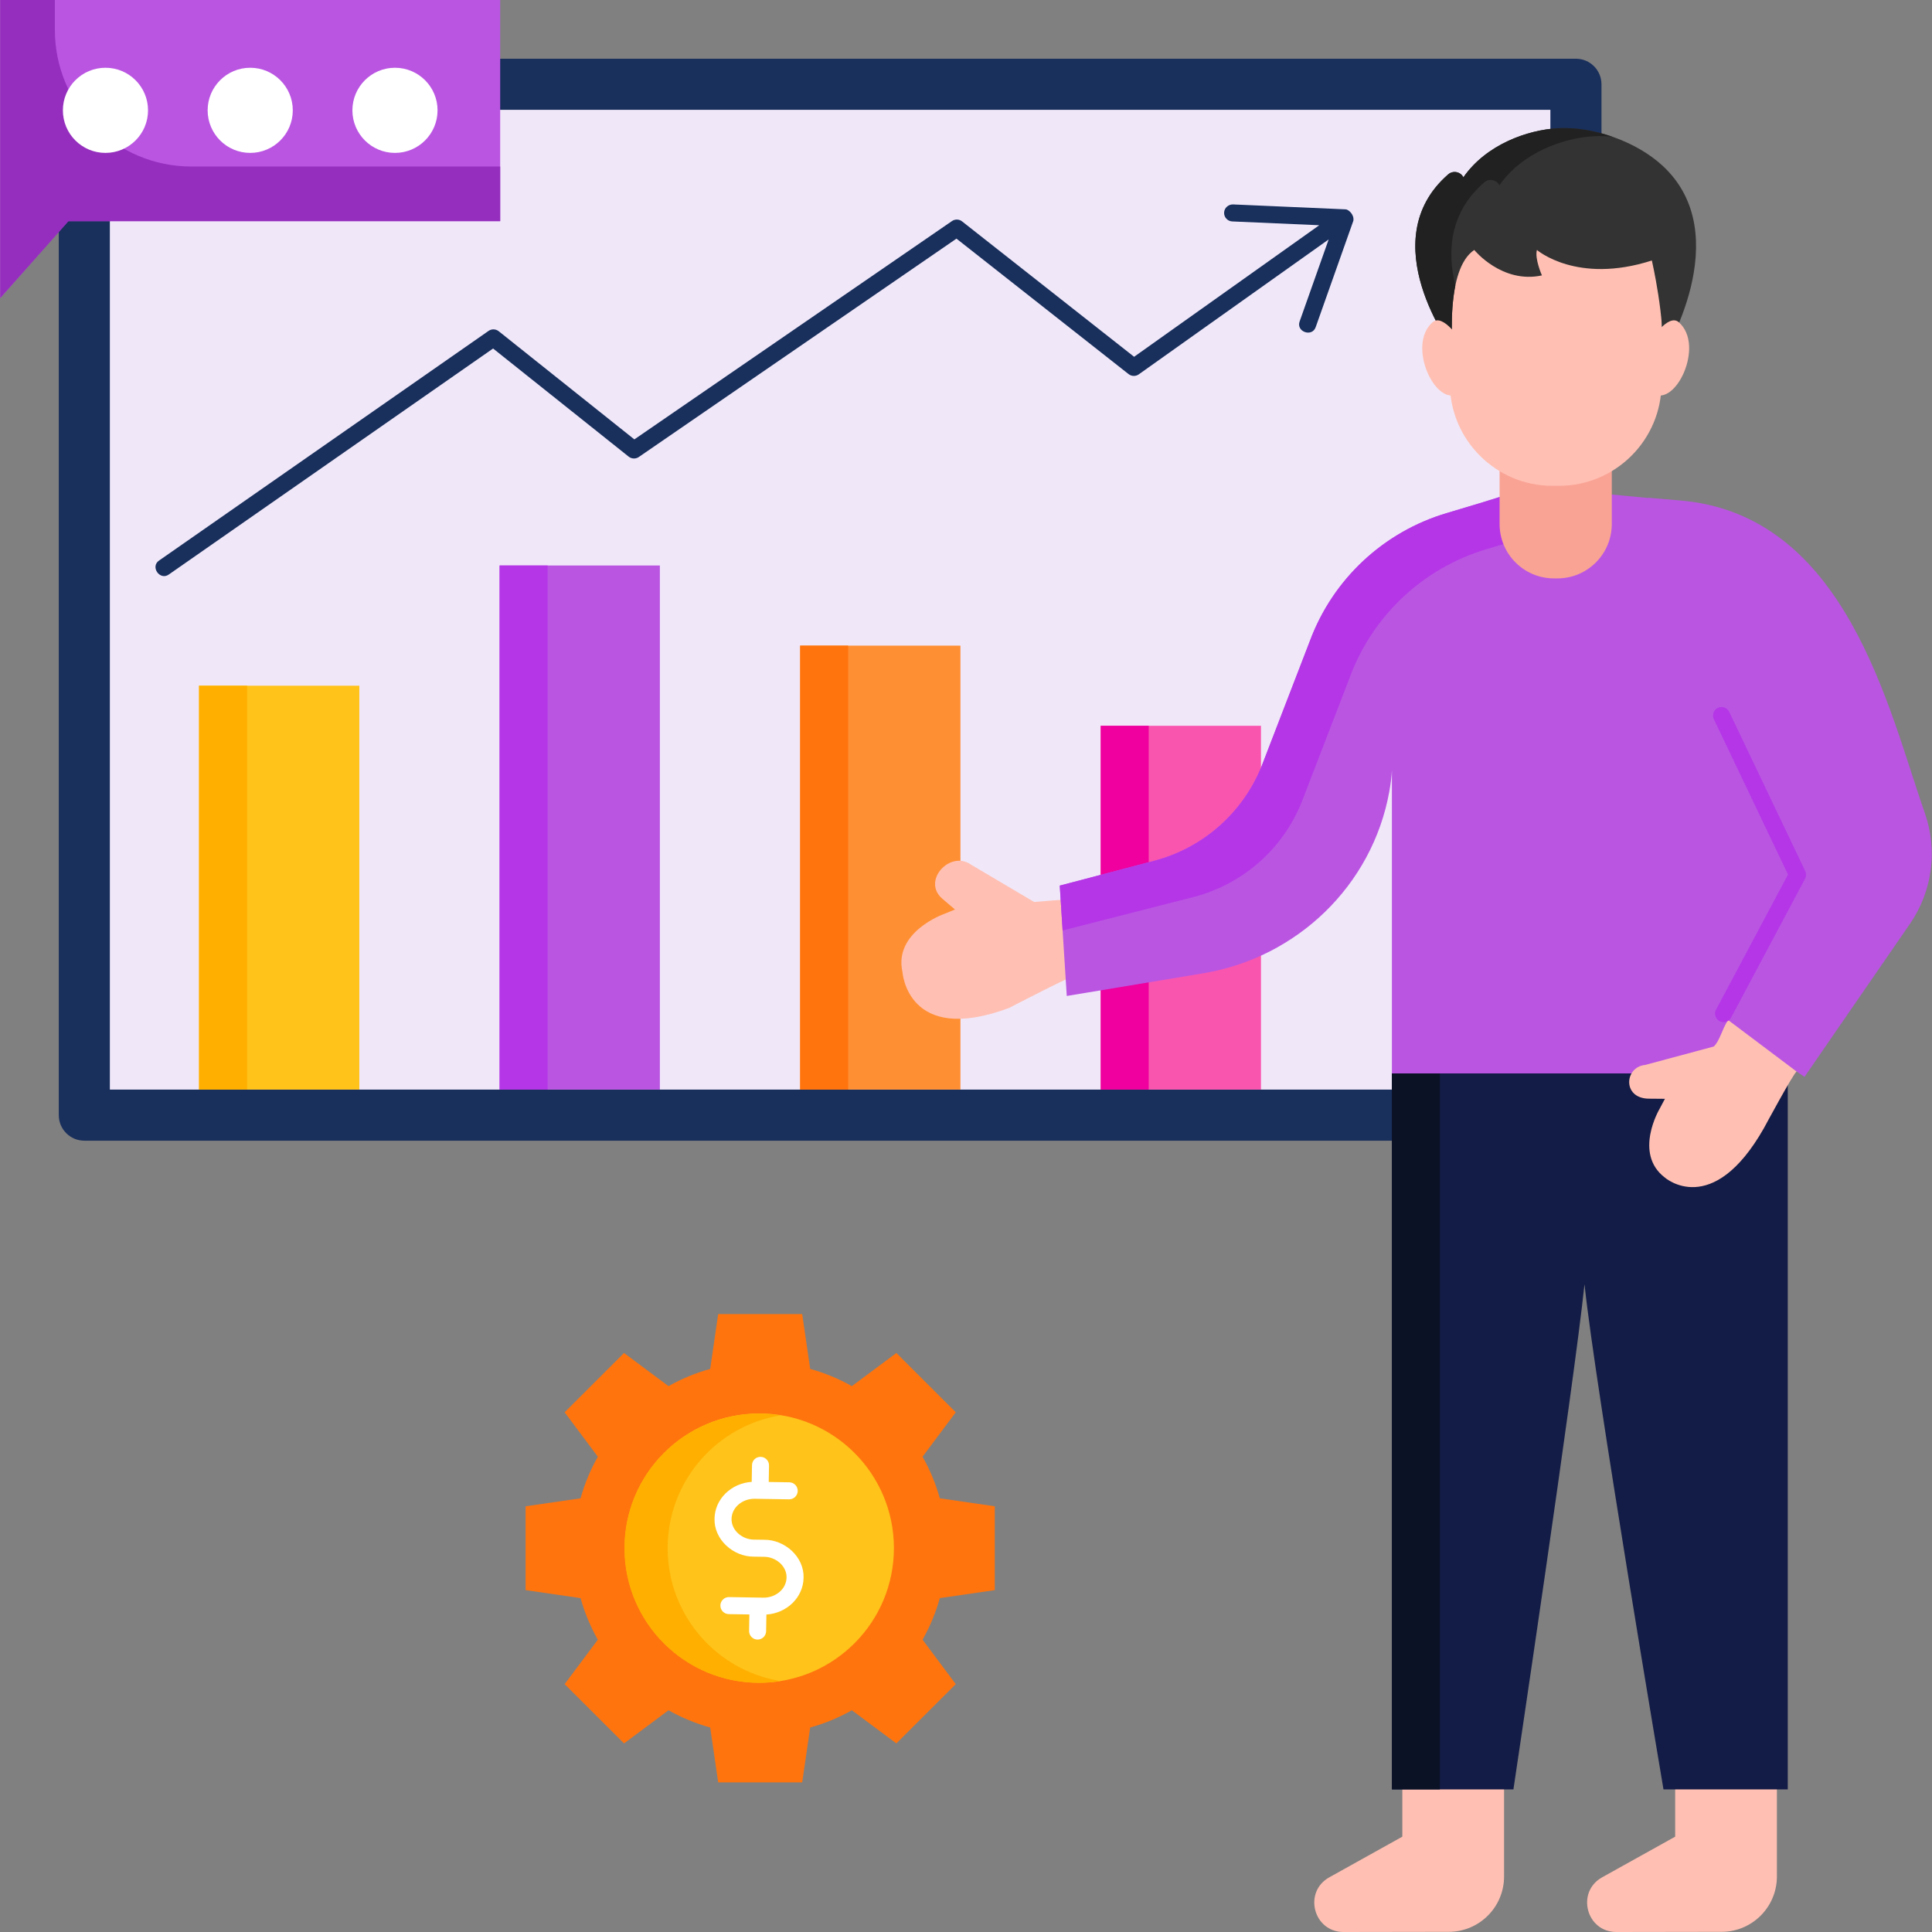 <?xml version="1.0" encoding="UTF-8"?> <svg xmlns="http://www.w3.org/2000/svg" width="512" height="512" viewBox="0 0 512 512" fill="none"><rect x="0" y="0" width="512" height="512" fill="#808080" stroke="none"/><g clip-path="url(#clip0_29_343)"><path d="M417.638 15.565H22.345C18.607 15.565 15.575 18.595 15.575 22.334V295.522C15.575 299.261 18.606 302.292 22.345 302.292H417.638C421.376 302.292 424.408 299.262 424.408 295.522V22.334C424.406 18.596 421.376 15.565 417.638 15.565Z" fill="#192F5C"></path><path d="M29.115 29.104H410.869V288.753H29.115V29.104Z" fill="#F0E8F9"></path><path d="M356.629 55.479L326.752 54.174C325.55 54.148 324.455 55.084 324.4 56.33C324.347 57.575 325.311 58.628 326.556 58.682L349.616 59.69L300.551 94.552L254.96 58.67C254.182 58.057 253.099 58.027 252.286 58.583L168.112 116.445L132.168 87.781C131.385 87.158 130.29 87.122 129.471 87.693L42.169 148.539C39.736 150.181 42.386 153.951 44.75 152.241L130.672 92.358L166.607 121.014C167.386 121.633 168.474 121.672 169.291 121.11L253.474 63.242L299.086 99.14C299.874 99.76 300.973 99.785 301.788 99.207L352.112 63.453L344.422 85.169C343.409 87.909 347.721 89.46 348.678 86.677L358.659 58.487C358.914 56.833 357.344 55.509 356.629 55.479Z" fill="#192F5C"></path><path d="M52.747 181.718H95.225V288.753H52.747V181.718Z" fill="#FFC31A"></path><path d="M52.747 181.718H65.474V288.753H52.747V181.718Z" fill="#FFAF00"></path><path d="M132.396 149.86H174.874V288.753H132.396V149.86Z" fill="#BA55E2"></path><path d="M132.396 149.86H145.122V288.753H132.396V149.86Z" fill="#B536E7"></path><path d="M212.046 171.099H254.524V288.753H212.046V171.099Z" fill="#FF8F33"></path><path d="M212.046 171.099H224.772V288.753H212.046V171.099Z" fill="#FF740D"></path><path d="M291.696 192.338H334.174V288.753H291.696V192.338Z" fill="#F955AF"></path><path d="M291.696 192.338H304.422V288.753H291.696V192.338Z" fill="#EF009F"></path><path d="M274.064 239.03L257.395 229.172C251.818 225.149 244.181 233.435 249.739 238.178L253.083 241.034L250.131 242.231C250.131 242.231 236.819 246.946 239.154 257.54C239.154 257.54 240.403 277.225 267.436 267.113C267.436 267.113 285.322 257.801 286.348 257.964L284.158 238.246C281.853 238.386 276.437 238.821 274.064 239.03Z" fill="#FFC0B3"></path><path d="M398.594 454.342V497.287C398.594 505.38 392.04 511.944 383.946 511.956L356.056 512C348.071 512.012 345.306 501.389 352.282 497.507L371.633 486.736V447.963" fill="#FFC0B3"></path><path d="M470.897 454.342V497.287C470.897 505.38 464.342 511.944 456.249 511.956L428.359 512C420.375 512.012 417.609 501.389 424.586 497.507L443.937 486.736V447.963" fill="#FFC0B3"></path><path d="M368.869 284.446V474.213H401.072C401.072 474.213 417.162 366.725 419.903 340.385H419.915C422.657 366.725 440.843 474.213 440.843 474.213H473.776V284.446H368.869Z" fill="#131C46"></path><path d="M368.869 284.446H381.595V474.213H368.869V284.446Z" fill="#0B1226"></path><path d="M510.092 215.451C500.423 187.889 489.259 136.102 444.952 132.606C444.022 132.532 436.853 131.916 436.853 131.916L436.876 131.983L423.676 130.729H400.401C396.774 131.968 390.376 133.913 383.467 135.952C366.611 140.93 353.229 153.534 347.173 169.759L334.312 203.113C329.309 215.47 318.768 224.741 305.874 228.124L280.848 234.693L282.703 263.944L318.888 257.929C343.745 253.797 363.636 234.674 368.159 209.886C368.563 207.67 368.789 205.718 368.869 204.129V284.465H474.366L474.679 282.994L478.211 285.374L506.16 244.818C512.09 236.219 513.55 225.311 510.092 215.451Z" fill="#BA55E2"></path><path d="M400.402 130.731C396.774 131.969 390.376 133.914 383.467 135.953C366.611 140.931 353.229 153.535 347.174 169.76L334.313 203.114C329.31 215.471 318.768 224.741 305.874 228.125L280.849 234.694L281.603 246.587L316.481 237.671C329.375 234.286 339.916 225.015 344.92 212.659L357.781 179.305C363.835 163.08 377.217 150.476 394.074 145.499C400.982 143.458 407.38 141.514 411.008 140.276L423.676 130.731H400.402Z" fill="#B536E7"></path><path d="M412.725 153.284H411.822C403.861 153.284 397.406 146.829 397.406 138.868V118.392H427.14V138.868C427.14 146.829 420.686 153.284 412.725 153.284Z" fill="#F9A395"></path><path d="M413.125 128.741H411.422C396.397 128.741 384.218 116.561 384.218 101.537V60.192C384.218 59.864 384.484 59.597 384.813 59.597H439.734C440.062 59.597 440.329 59.862 440.329 60.192V101.537C440.329 116.561 428.149 128.741 413.125 128.741Z" fill="#FFC0B3"></path><path d="M387.818 46.983C387.027 45.477 385.054 45.105 383.776 46.219C363.513 63.879 384.978 92.35 384.978 92.35C384.978 91.858 382.976 71.426 390.691 66.239C390.691 66.239 398.041 75.283 408.626 72.984C408.626 72.984 406.652 68.538 407.303 66.239C407.303 66.239 417.888 75.436 437.759 69.031C437.759 69.031 441.324 84.492 440.54 94.485C440.54 94.485 460.632 62.353 440.557 43.878C433.618 37.491 422.233 33.466 412.851 33.978C404.879 34.413 393.882 38.247 387.818 46.983Z" fill="#333333"></path><path d="M393.321 48.34C394.599 47.227 396.574 47.597 397.363 49.104C403.428 40.368 414.425 36.535 422.398 36.1C423.976 36.014 425.614 36.066 427.275 36.227C422.49 34.568 417.433 33.728 412.853 33.979C404.88 34.413 393.883 38.247 387.818 46.983C387.028 45.477 385.054 45.105 383.776 46.219C363.513 63.879 384.978 92.35 384.978 92.35C384.978 92.029 384.126 83.207 385.682 75.679C383.513 66.818 384.024 56.441 393.321 48.34Z" fill="#212121"></path><path d="M437.312 90.45C437.312 90.45 442.08 82.923 444.898 85.393C451.914 91.544 443.952 108.173 437.961 104.225" fill="#FFC0B3"></path><path d="M387.233 90.45C387.233 90.45 382.465 82.923 379.647 85.393C372.631 91.544 380.593 108.173 386.584 104.225" fill="#FFC0B3"></path><path d="M454.177 277.336L435.968 282.224C430.462 282.775 429.895 291.102 436.967 291.161L441.223 291.197L439.778 293.912C439.778 293.912 432.842 305.653 441.165 312.036C441.165 312.036 453.71 323.195 467.463 298.956C467.463 298.956 475.253 284.482 476.116 283.965L457.958 270.314C456.165 273.166 455.808 275.71 454.177 277.336Z" fill="#FFC0B3"></path><path d="M456.761 270.88C455.111 270.92 453.95 269.011 454.771 267.563L473.842 231.759L454.189 190.595C453.653 189.472 454.129 188.124 455.253 187.588C456.371 187.051 457.724 187.528 458.261 188.652L478.405 230.843C478.713 231.489 478.697 232.243 478.361 232.876L458.754 269.685C458.348 270.445 457.568 270.88 456.761 270.88Z" fill="#B536E7"></path><path d="M263.627 421.401V399.18L249.064 397.066C247.982 393.176 246.436 389.483 244.488 386.045L253.289 374.268L237.548 358.555L225.75 367.341C222.305 365.396 218.604 363.854 214.708 362.773L212.59 348.235H190.329L188.211 362.773C184.316 363.852 180.615 365.395 177.169 367.341L165.372 358.555L149.631 374.268L158.432 386.045C156.483 389.483 154.938 393.178 153.856 397.066L139.292 399.18V421.401L153.856 423.516C154.938 427.405 156.484 431.098 158.432 434.537L149.631 446.314L165.372 462.026L177.169 453.24C180.615 455.185 184.316 456.728 188.211 457.809L190.329 472.346H212.59L214.708 457.809C218.604 456.729 222.305 455.186 225.75 453.24L237.548 462.026L253.289 446.314L244.488 434.537C246.437 431.098 247.982 427.404 249.064 423.516L263.627 421.401Z" fill="#FF740D"></path><path d="M201.327 445.938C221.031 445.879 236.955 429.858 236.896 410.155C236.837 390.452 220.817 374.527 201.113 374.586C181.41 374.645 165.485 390.666 165.545 410.369C165.604 430.073 181.624 445.997 201.327 445.938Z" fill="#FFC31A"></path><path d="M176.935 410.393C176.885 392.608 189.858 377.83 206.875 375.078C204.98 374.773 203.037 374.609 201.055 374.615C181.352 374.671 165.424 390.69 165.481 410.393C165.537 430.096 181.555 446.024 201.259 445.967C203.176 445.962 205.058 445.801 206.893 445.504C189.951 442.774 176.986 428.114 176.935 410.393Z" fill="#FFAF00"></path><path d="M212.955 418.157C213.146 412.619 208.024 408.022 202.531 408.056L199.857 408.014C196.794 408.035 193.783 405.608 193.872 402.504C193.923 399.552 196.633 397.189 199.937 397.189C199.974 397.189 200.014 397.189 200.052 397.19L209.114 397.338H209.151C210.379 397.338 211.385 396.352 211.407 395.118C211.426 393.872 210.433 392.846 209.187 392.825L203.722 392.737L203.799 388.378C203.82 387.132 202.829 386.104 201.582 386.082C200.288 386.057 199.308 387.052 199.286 388.298L199.208 392.712C193.79 393.06 189.451 397.245 189.359 402.426C189.168 407.964 194.29 412.561 199.783 412.527L202.457 412.57C205.52 412.548 208.531 414.976 208.442 418.08C208.392 421.031 205.681 423.395 202.377 423.395C202.339 423.395 193.203 423.245 193.203 423.245C193.19 423.245 193.178 423.245 193.165 423.245C191.936 423.245 190.931 424.231 190.909 425.464C190.89 426.71 191.882 427.738 193.128 427.758L198.592 427.848L198.516 432.207C198.495 433.453 199.486 434.481 200.732 434.503H200.773C202 434.503 203.006 433.519 203.029 432.286L203.106 427.874C208.525 427.524 212.865 423.338 212.955 418.157Z" fill="white"></path><path d="M0.065 78.978L18.034 58.612H132.555V0H0.065V78.978Z" fill="#BA55E2"></path><path d="M132.555 44.132H50.743C30.751 44.132 14.544 27.925 14.544 7.933V0H0.065V78.978L18.164 58.612H132.555V44.132Z" fill="#952EBE"></path><path d="M66.309 40.521C72.541 40.521 77.592 35.47 77.592 29.239C77.592 23.007 72.541 17.956 66.309 17.956C60.078 17.956 55.027 23.007 55.027 29.239C55.027 35.47 60.078 40.521 66.309 40.521Z" fill="white"></path><path d="M104.672 40.521C110.903 40.521 115.955 35.47 115.955 29.239C115.955 23.007 110.903 17.956 104.672 17.956C98.441 17.956 93.39 23.007 93.39 29.239C93.39 35.47 98.441 40.521 104.672 40.521Z" fill="white"></path><path d="M27.948 40.521C34.179 40.521 39.23 35.47 39.23 29.239C39.23 23.007 34.179 17.956 27.948 17.956C21.716 17.956 16.665 23.007 16.665 29.239C16.665 35.47 21.716 40.521 27.948 40.521Z" fill="white"></path></g><defs><clipPath id="clip0_29_343"><rect width="512" height="512" fill="white"></rect></clipPath></defs></svg> 